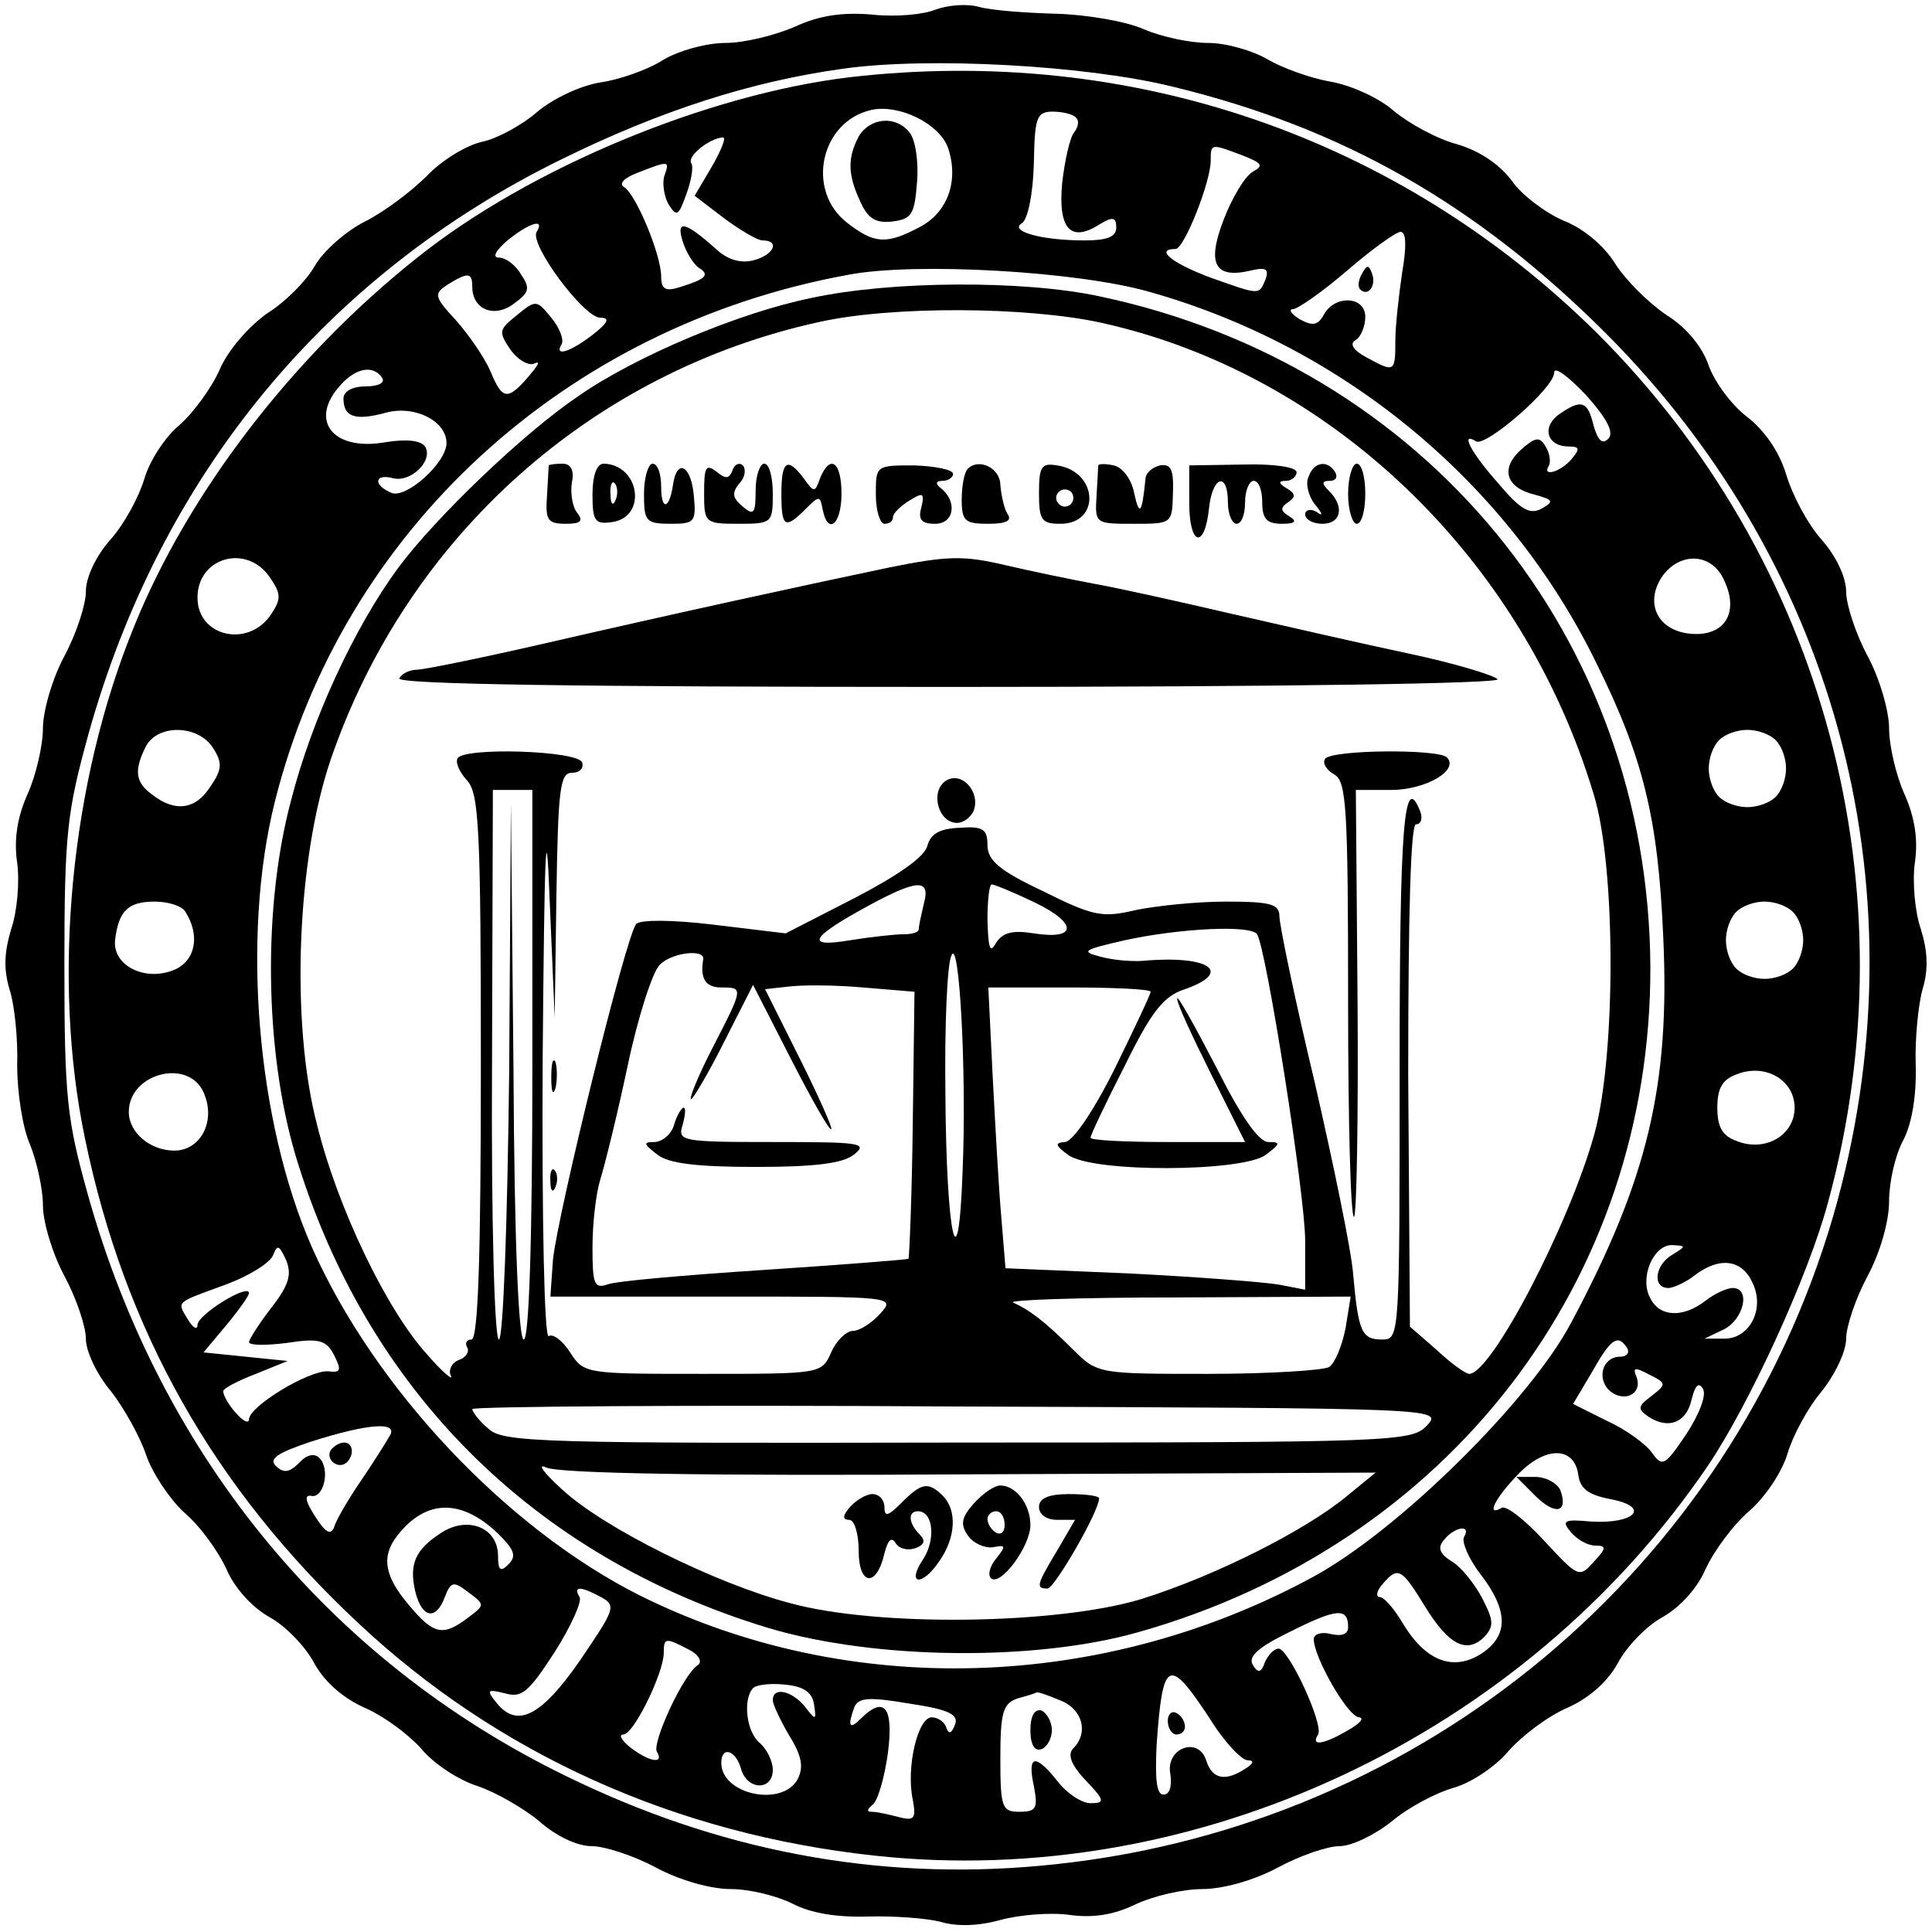 <?xml version="1.0" standalone="no"?>
<!DOCTYPE svg PUBLIC "-//W3C//DTD SVG 20010904//EN"
 "http://www.w3.org/TR/2001/REC-SVG-20010904/DTD/svg10.dtd">
<svg version="1.0" xmlns="http://www.w3.org/2000/svg"
 width="225pt" height="225pt" viewBox="0 0 225 225"
 preserveAspectRatio="xMidYMid meet">
<g transform="translate(0,225) scale(0.1,-0.1)"
fill="#000000" stroke="none">
<path d="M1090 2239 c-14 -6 -47 -9 -74 -6 -35 3 -62 -1 -90 -14 -23 -10 -59
-19 -81 -19 -22 0 -55 -9 -73 -20 -17 -11 -51 -23 -73 -26 -24 -4 -55 -19 -73
-34 -17 -15 -46 -31 -64 -35 -19 -4 -48 -22 -65 -40 -18 -18 -50 -42 -72 -53
-22 -11 -48 -34 -58 -51 -10 -18 -35 -43 -56 -56 -21 -15 -45 -42 -55 -65 -9
-21 -31 -51 -47 -65 -17 -14 -35 -42 -41 -63 -6 -20 -23 -52 -39 -70 -17 -19
-29 -44 -29 -61 0 -15 -11 -49 -25 -75 -14 -26 -25 -64 -25 -84 0 -20 -8 -55
-18 -77 -12 -27 -16 -53 -12 -80 3 -22 0 -57 -7 -77 -8 -27 -9 -46 -2 -70 6
-18 10 -58 9 -89 0 -30 6 -72 15 -92 8 -20 15 -52 15 -71 0 -19 11 -56 25 -82
14 -26 25 -59 25 -73 0 -15 13 -42 29 -61 15 -19 34 -53 41 -74 7 -21 27 -51
44 -67 18 -15 40 -45 50 -67 10 -23 31 -45 51 -56 18 -10 41 -34 51 -53 12
-22 34 -41 59 -52 23 -10 52 -32 66 -48 14 -17 43 -36 65 -43 21 -7 54 -26 72
-41 19 -17 44 -29 61 -29 15 0 49 -11 75 -25 28 -15 64 -25 87 -25 22 0 54 -8
72 -17 21 -11 51 -16 87 -15 30 1 69 -2 85 -6 19 -6 45 -5 70 2 22 6 58 9 80
6 28 -4 52 0 77 12 21 10 56 18 78 18 24 0 60 10 88 25 26 14 58 25 72 25 14
0 41 13 61 29 19 16 51 33 72 39 21 6 49 25 64 43 15 17 45 40 68 50 25 11 47
30 59 52 10 19 33 43 51 53 20 11 41 33 51 56 10 22 33 53 52 69 19 17 38 46
44 67 6 20 23 52 39 71 16 20 29 47 29 62 0 14 11 47 25 73 15 28 25 64 25 87
0 22 7 54 17 72 10 20 15 52 14 87 -1 30 3 70 8 88 7 23 6 44 -2 70 -7 20 -10
55 -7 77 4 27 0 53 -12 80 -10 22 -18 57 -18 77 0 20 -11 58 -25 84 -14 26
-25 60 -25 75 0 17 -12 42 -29 61 -16 18 -34 52 -41 76 -8 26 -25 51 -46 67
-18 14 -37 40 -44 59 -7 21 -25 44 -49 59 -21 14 -48 41 -60 60 -13 21 -37 41
-60 50 -21 9 -49 30 -60 46 -14 19 -37 35 -64 43 -23 6 -56 24 -74 39 -17 15
-50 30 -74 34 -23 4 -56 16 -73 26 -17 10 -48 19 -69 19 -21 0 -54 7 -75 16
-20 9 -66 17 -102 18 -36 1 -76 4 -90 8 -14 4 -36 2 -50 -3z m276 -90 c198
-48 354 -137 505 -288 272 -273 371 -657 264 -1027 -120 -411 -476 -709 -905
-755 -192 -21 -378 11 -557 96 -283 133 -485 376 -571 685 -24 86 -27 112 -27
265 0 155 3 179 28 270 84 301 276 535 552 670 114 56 219 90 327 105 99 14
283 4 384 -21z"/>
<path d="M989 2160 c-166 -20 -373 -106 -503 -210 -145 -115 -267 -274 -330
-430 -74 -181 -96 -410 -57 -596 46 -223 150 -407 318 -564 163 -153 370 -246
601 -271 374 -41 757 139 971 454 48 71 117 221 140 307 99 364 -4 748 -270
1013 -231 228 -543 335 -870 297z m115 -82 c13 -38 0 -76 -34 -93 -38 -20 -52
-19 -84 6 -48 38 -30 118 29 131 32 7 79 -16 89 -44z m149 35 c4 -3 3 -11 -2
-17 -5 -6 -11 -33 -14 -59 -5 -54 10 -70 44 -48 15 9 19 8 19 -4 0 -11 -11
-15 -37 -15 -51 0 -88 11 -73 20 7 4 13 34 14 69 1 54 3 61 22 61 11 0 24 -3
27 -7z m-424 -57 l-20 -34 34 -26 c19 -14 39 -26 45 -26 21 0 13 -17 -10 -23
-14 -4 -30 0 -43 12 -37 33 -48 36 -40 10 4 -13 13 -27 19 -31 13 -8 8 -13
-21 -22 -18 -6 -23 -3 -23 12 0 25 -29 95 -43 104 -7 4 0 11 16 17 36 14 37
14 31 -3 -3 -8 -1 -23 4 -33 10 -16 12 -15 21 10 6 16 9 33 6 37 -5 8 21 29
37 30 4 0 -2 -15 -13 -34z m618 13 c23 -9 25 -12 12 -19 -9 -5 -24 -30 -34
-56 -20 -52 -10 -69 32 -59 17 4 21 2 17 -10 -8 -19 -6 -19 -65 2 -43 16 -65
33 -40 33 10 0 41 78 41 103 0 20 0 20 37 6z m-822 -89 c-9 -14 55 -100 74
-100 12 0 9 -6 -9 -20 -26 -20 -45 -26 -36 -11 3 5 -2 19 -12 31 -17 21 -18
21 -40 3 -21 -17 -22 -19 -7 -41 9 -12 22 -19 28 -15 7 3 3 -3 -7 -15 -25 -29
-31 -28 -45 6 -7 16 -25 42 -40 59 -26 28 -26 31 -9 42 23 14 28 14 28 -3 0
-26 25 -37 48 -20 18 13 20 18 9 34 -6 11 -18 20 -26 20 -8 0 -4 8 10 20 26
21 44 26 34 10z m1008 -47 c-4 -27 -8 -63 -8 -80 0 -37 -1 -37 -34 -19 -15 8
-20 16 -12 20 6 4 11 16 11 27 0 24 -35 26 -48 3 -7 -13 -13 -14 -28 -6 -10 6
-14 12 -8 12 5 0 34 20 63 45 29 25 57 45 62 45 7 0 7 -18 2 -47z m-294 -23
c227 -64 418 -223 520 -432 55 -111 72 -181 78 -319 8 -173 -18 -282 -107
-449 -48 -91 -201 -242 -300 -296 -246 -134 -542 -143 -785 -22 -155 78 -309
241 -382 406 -64 146 -82 362 -43 518 79 316 338 554 668 614 78 15 268 4 351
-20z m534 -171 c-7 -7 -12 -2 -17 15 -7 29 -14 32 -41 13 -20 -15 -13 -37 12
-37 13 0 13 -3 3 -15 -13 -15 -35 -21 -26 -7 2 4 1 14 -4 22 -7 12 -12 11 -29
-4 -24 -22 -17 -44 16 -52 22 -6 23 -8 9 -16 -14 -8 -25 -2 -51 29 -32 36 -45
61 -26 49 11 -7 91 62 91 80 0 8 16 -4 37 -26 25 -28 33 -44 26 -51z m-1428
71 c4 -6 -5 -10 -19 -10 -16 0 -26 -6 -26 -14 0 -22 14 -26 48 -17 34 10 72
-9 72 -35 0 -23 -47 -65 -64 -58 -22 9 -20 23 2 17 21 -5 47 21 37 37 -5 7
-21 9 -46 5 -62 -11 -90 26 -52 67 18 20 38 23 48 8z m-131 -232 c13 -19 14
-25 2 -43 -26 -40 -86 -27 -86 19 0 47 57 63 84 24z m1694 -4 c18 -38 0 -66
-40 -62 -38 4 -53 36 -32 67 21 29 58 27 72 -5z m-1760 -195 c11 -17 11 -25
-3 -45 -17 -27 -41 -30 -67 -10 -21 15 -22 29 -8 57 14 26 61 25 78 -2z m1820
9 c7 -7 12 -21 12 -33 0 -12 -5 -26 -12 -33 -7 -7 -21 -12 -33 -12 -12 0 -26
5 -33 12 -7 7 -12 21 -12 33 0 12 5 26 12 33 7 7 21 12 33 12 12 0 26 -5 33
-12z m-1852 -200 c17 -27 12 -56 -12 -67 -34 -15 -73 4 -70 34 4 34 15 45 46
45 16 0 32 -5 36 -12z m1872 0 c7 -7 12 -21 12 -33 0 -12 -5 -26 -12 -33 -7
-7 -21 -12 -33 -12 -12 0 -26 5 -33 12 -7 7 -12 21 -12 33 0 12 5 26 12 33 7
7 21 12 33 12 12 0 26 -5 33 -12z m2 -228 c0 -32 -34 -52 -67 -39 -17 6 -23
16 -23 39 0 23 6 33 23 39 33 13 67 -7 67 -39z m-1853 18 c15 -33 -3 -68 -34
-68 -28 0 -53 21 -53 45 0 45 69 63 87 23z m79 -251 c-14 -18 -26 -37 -26 -40
0 -4 20 -4 44 -1 38 6 46 3 55 -14 9 -18 8 -21 -7 -19 -23 1 -92 -41 -92 -56
-1 -12 -30 21 -30 33 0 3 17 12 38 20 l37 15 -49 5 -49 5 26 31 c15 18 27 35
27 38 0 12 -60 -25 -60 -37 0 -6 -5 -4 -11 6 -13 22 -16 19 44 41 27 10 51 25
55 34 5 13 7 12 15 -5 7 -17 4 -29 -17 -56z m1632 62 c-21 -12 -24 -39 -5 -39
6 0 21 7 31 15 29 22 55 18 67 -9 15 -31 -4 -66 -34 -65 l-22 0 23 11 c23 12
31 48 10 48 -7 0 -22 -7 -32 -15 -26 -20 -53 -19 -64 3 -13 23 3 62 25 62 17
-1 17 -1 1 -11z m-53 -109 c3 -5 0 -10 -8 -10 -21 0 -28 -26 -12 -40 17 -14
38 -3 31 16 -5 12 -2 12 15 3 20 -10 20 -11 2 -25 -16 -12 -16 -15 -3 -24 23
-15 44 -7 50 20 4 16 8 21 13 13 5 -7 -4 -30 -19 -53 -25 -37 -28 -39 -40 -22
-7 10 -30 27 -52 37 l-40 20 22 37 c22 39 30 45 41 28z m-1441 -102 c-4 -7
-19 -31 -34 -53 -15 -22 -29 -46 -31 -54 -4 -9 -10 -6 -22 13 -11 17 -13 25
-5 24 15 -4 23 31 10 44 -6 6 -15 4 -24 -6 -11 -11 -18 -12 -27 -3 -8 8 2 15
41 28 66 21 102 24 92 7z m1384 -45 c2 -17 12 -24 38 -29 47 -9 28 -29 -23
-26 -32 3 -35 1 -23 -13 7 -8 19 -15 28 -15 13 0 13 -3 -2 -19 -17 -19 -18
-18 -58 25 -22 24 -44 41 -49 38 -19 -11 -8 11 18 38 32 34 66 34 71 1z
m-1258 -69 c19 -19 22 -26 12 -36 -9 -9 -12 -7 -12 10 0 33 -35 47 -66 27 -31
-20 -38 -37 -30 -70 8 -30 24 -32 34 -5 7 18 10 19 27 6 20 -15 20 -15 0 -30
-29 -22 -40 -20 -69 15 -29 34 -32 57 -13 81 33 42 74 43 117 2z m1125 -4 c-3
-5 5 -25 19 -43 33 -43 33 -72 1 -93 -33 -21 -65 -8 -91 35 -10 17 -22 31 -27
31 -5 0 -4 7 3 15 18 21 22 19 49 -25 28 -46 49 -56 69 -37 12 13 12 19 -2 46
-9 17 -25 37 -36 43 -14 9 -16 16 -8 25 12 15 32 18 23 3z m-1005 -70 c18 -10
16 -14 -24 -73 -45 -65 -73 -80 -97 -51 -13 16 -12 17 9 12 20 -6 28 2 58 48
19 30 32 59 29 64 -8 13 1 13 25 0z m870 -35 c0 -8 -7 -11 -20 -8 -11 3 -20 0
-20 -6 0 -21 40 -91 53 -91 6 -1 1 -7 -13 -15 -29 -17 -44 -19 -35 -5 7 11
-34 100 -46 100 -5 0 -12 -7 -16 -16 -4 -12 -8 -13 -14 -3 -6 10 7 21 44 39
54 27 67 28 67 5z m-768 -26 c12 -6 16 -14 11 -18 -17 -10 -54 -91 -48 -101 9
-15 -9 -12 -31 5 -10 8 -14 15 -8 15 12 0 47 72 47 95 0 18 2 18 29 4z m606
-79 c17 -28 38 -50 45 -50 8 0 7 -4 -3 -10 -23 -15 -38 -12 -45 9 -9 30 -48
15 -42 -15 2 -15 -1 -24 -8 -24 -8 0 -10 17 -8 58 7 100 14 103 61 32z m-460
15 c3 -19 2 -19 -11 -2 -15 18 -37 23 -37 7 0 -5 9 -24 19 -41 15 -24 17 -37
10 -51 -18 -33 -89 -18 -89 19 0 20 17 15 23 -7 7 -25 37 -26 37 -1 0 10 -7
24 -15 31 -16 13 -20 51 -8 64 4 4 21 6 38 4 21 -2 31 -9 33 -23z m164 -24
c-4 -10 -7 -11 -10 -3 -2 7 -10 12 -17 12 -16 0 -30 -58 -22 -96 4 -22 2 -25
-17 -20 -11 3 -25 6 -31 6 -6 0 -5 3 1 8 6 4 14 31 18 60 7 54 -4 68 -32 40
-13 -13 -15 -8 -7 14 5 11 17 12 64 4 47 -7 58 -13 53 -25z m122 29 c27 -10
34 -38 16 -56 -7 -7 -3 -19 14 -37 23 -24 23 -27 6 -27 -10 0 -27 11 -38 25
-26 33 -36 32 -28 -5 5 -26 3 -30 -17 -30 -20 0 -22 5 -22 62 0 54 3 64 20 70
11 3 21 6 22 7 1 1 13 -3 27 -9z"/>
<path d="M1000 2091 c-13 -25 -13 -44 2 -76 9 -20 18 -25 37 -23 23 3 26 8 29
46 2 24 -2 50 -9 58 -16 20 -46 17 -59 -5z"/>
<path d="M1586 1931 c-4 -7 -5 -15 -2 -18 9 -9 19 4 14 18 -4 11 -6 11 -12 0z"/>
<path d="M945 1903 c-84 -17 -205 -68 -271 -114 -64 -43 -167 -142 -210 -200
-51 -69 -101 -177 -125 -271 -33 -123 -31 -291 5 -413 82 -273 277 -468 551
-551 124 -37 310 -39 430 -5 362 102 598 409 597 775 -2 384 -262 701 -642
781 -89 19 -243 18 -335 -2z m338 -29 c266 -59 490 -273 573 -549 26 -84 26
-303 1 -395 -29 -105 -120 -280 -146 -280 -4 0 -21 12 -38 28 l-31 27 -2 293
c0 191 3 292 9 292 6 0 8 7 5 15 -19 48 -24 -16 -24 -300 0 -310 0 -315 -20
-315 -24 0 -28 8 -34 75 -2 28 -23 129 -45 225 -23 96 -41 183 -41 193 0 14
-10 17 -62 17 -35 0 -82 -5 -106 -10 -38 -9 -49 -7 -107 22 -51 24 -65 36 -65
54 0 18 -5 22 -32 20 -24 -1 -34 -7 -38 -21 -3 -13 -35 -35 -85 -61 l-80 -41
-83 10 c-49 6 -86 6 -91 1 -12 -13 -92 -340 -97 -391 l-3 -43 201 0 c200 0
201 0 183 -20 -10 -11 -24 -20 -32 -20 -7 0 -19 -11 -25 -25 -11 -25 -12 -25
-149 -25 -137 0 -139 0 -155 25 -9 14 -20 22 -25 19 -5 -3 -8 133 -7 323 2
244 4 292 8 188 l6 -140 2 143 c2 122 4 142 18 142 9 0 14 5 12 12 -5 14 -137
18 -145 5 -3 -5 2 -16 11 -26 14 -15 16 -58 16 -334 0 -217 -3 -317 -11 -317
-5 0 -8 -4 -5 -9 3 -5 -1 -12 -10 -15 -8 -3 -12 -12 -9 -18 4 -7 -9 3 -27 24
-47 51 -105 171 -129 269 -31 120 -23 309 16 424 89 260 304 452 569 510 85
19 243 18 329 -1z m-663 -864 c0 -207 -4 -320 -10 -320 -6 0 -11 112 -12 313
l-3 312 -2 -312 c-2 -177 -7 -313 -12 -313 -5 0 -9 136 -8 320 l1 320 23 0 23
0 0 -320z m456 188 c-3 -13 -6 -26 -6 -30 0 -4 -8 -6 -17 -6 -10 0 -38 -3 -63
-7 -53 -9 -47 3 21 40 57 31 73 32 65 3z m129 1 c50 -24 50 -44 -1 -36 -25 4
-36 1 -44 -11 -7 -13 -9 -7 -10 26 0 23 2 42 5 42 3 0 25 -9 50 -21z m259 -37
c11 -18 56 -304 56 -357 l0 -57 -31 6 c-18 3 -96 9 -175 13 l-143 6 -5 61 c-3
34 -7 107 -10 164 l-5 102 94 0 c52 0 95 -2 95 -5 0 -3 -19 -43 -42 -90 -25
-50 -49 -85 -58 -85 -12 -1 -11 -4 4 -15 28 -21 203 -20 230 0 17 13 18 15 3
15 -11 0 -32 30 -61 88 -25 48 -45 84 -45 79 -1 -4 17 -43 39 -87 l40 -80 -90
0 c-49 0 -90 2 -90 5 0 3 18 41 40 84 31 63 45 81 70 89 57 20 28 40 -49 33
-14 -1 -36 1 -50 5 -23 6 -19 8 29 19 64 14 147 18 154 7z m-343 -277 c-5
-138 -19 -74 -20 92 -1 78 2 150 7 160 9 24 18 -135 13 -252z m-302 248 c-4
-23 3 -33 21 -33 26 0 26 0 -10 -70 -17 -33 -28 -60 -25 -60 2 0 20 30 38 66
l34 67 44 -86 c24 -47 45 -84 47 -82 2 1 -15 39 -37 83 l-40 80 27 3 c15 2 54
2 87 -1 l60 -5 -2 -154 c-1 -84 -4 -155 -5 -157 -2 -1 -78 -7 -169 -13 -91 -6
-173 -13 -182 -17 -15 -5 -17 1 -17 43 0 28 4 63 9 79 5 16 20 76 32 133 12
57 29 109 37 117 14 15 53 19 51 7z m748 -430 c-4 -20 -12 -40 -19 -45 -7 -4
-71 -8 -141 -8 -127 0 -129 0 -157 28 -34 34 -52 47 -70 55 -8 3 77 6 189 6
l204 1 -6 -37z m95 -113 c-18 -19 -34 -20 -546 -20 -484 -1 -530 0 -547 16
-11 9 -19 20 -19 23 0 3 254 5 565 3 562 -2 565 -2 547 -22z m-532 -57 l472 2
-33 -27 c-48 -40 -153 -93 -239 -120 -98 -30 -308 -33 -410 -5 -87 23 -216 87
-265 132 -22 20 -30 31 -19 26 14 -7 186 -10 494 -8z"/>
<path d="M639 1708 c0 -2 -1 -18 -2 -36 -2 -28 1 -32 22 -32 17 0 21 3 13 13
-5 6 -8 22 -6 35 3 14 -1 22 -11 22 -8 0 -15 -1 -16 -2z"/>
<path d="M690 1674 c0 -31 3 -35 23 -32 41 6 32 67 -10 68 -8 0 -13 -14 -13
-36z m27 -6 c-3 -8 -6 -5 -6 6 -1 11 2 17 5 13 3 -3 4 -12 1 -19z"/>
<path d="M750 1675 c0 -32 2 -35 31 -35 28 0 30 2 27 33 -3 34 -19 44 -24 14
-4 -30 -14 -33 -14 -4 0 15 -4 27 -10 27 -5 0 -10 -16 -10 -35z"/>
<path d="M820 1676 c0 -35 1 -36 40 -36 39 0 40 1 40 35 0 19 -4 35 -10 35 -5
0 -10 -14 -10 -31 0 -27 -2 -30 -15 -19 -12 10 -13 16 -4 27 7 7 8 17 4 21 -4
4 -10 1 -12 -6 -4 -10 -8 -10 -19 -1 -12 9 -14 5 -14 -25z"/>
<path d="M910 1675 c0 -39 4 -42 28 -18 16 16 17 16 20 0 6 -31 22 -18 22 18
0 37 -13 47 -25 18 -6 -17 -7 -17 -19 0 -19 25 -26 21 -26 -18z"/>
<path d="M1020 1674 c0 -19 5 -34 10 -34 6 0 10 3 10 8 0 4 9 13 19 19 16 10
18 9 14 -8 -4 -14 0 -19 16 -19 23 0 26 27 6 42 -6 5 -5 8 3 8 6 0 12 4 12 8
0 5 -20 9 -45 10 -45 0 -45 0 -45 -34z"/>
<path d="M1127 1704 c-4 -4 -7 -20 -7 -36 0 -25 4 -28 31 -28 22 0 28 4 22 12
-4 7 -7 22 -8 33 0 20 -25 32 -38 19z"/>
<path d="M1210 1676 c0 -32 3 -36 25 -36 47 0 44 61 -4 68 -18 3 -21 -1 -21
-32z m40 -6 c0 -5 -4 -10 -10 -10 -5 0 -10 5 -10 10 0 6 5 10 10 10 6 0 10 -4
10 -10z"/>
<path d="M1279 1708 c0 -2 -1 -18 -2 -36 -2 -32 -1 -32 43 -32 45 0 45 0 46
35 1 28 -2 35 -15 33 -9 -2 -17 -9 -17 -16 -4 -40 -7 -44 -13 -17 -3 17 -14
31 -24 33 -9 2 -17 2 -18 0z"/>
<path d="M1385 1664 c0 -50 18 -54 23 -6 4 38 22 43 22 7 0 -14 5 -25 10 -25
6 0 10 11 10 25 0 14 5 25 10 25 6 0 10 -11 10 -25 0 -19 5 -25 23 -25 16 0
18 3 8 9 -10 6 -10 10 -1 16 9 6 9 10 -1 16 -10 6 -11 9 -1 9 6 0 12 5 12 10
0 6 -26 10 -62 9 l-63 -1 0 -44z"/>
<path d="M1524 1695 c-4 -8 0 -23 7 -32 10 -12 10 -15 2 -9 -7 4 -13 2 -13 -3
0 -6 9 -11 20 -11 22 0 26 20 8 38 -9 9 -9 12 1 12 7 0 9 5 6 10 -9 15 -25 12
-31 -5z"/>
<path d="M1570 1675 c0 -19 5 -35 10 -35 6 0 10 16 10 35 0 19 -4 35 -10 35
-5 0 -10 -16 -10 -35z"/>
<path d="M1035 1589 c-100 -21 -243 -52 -408 -90 -70 -16 -134 -29 -142 -29
-7 0 -17 -4 -20 -10 -4 -7 212 -10 641 -10 391 0 644 4 638 9 -5 5 -52 19
-104 30 -52 11 -144 32 -205 46 -60 14 -132 30 -160 35 -27 5 -75 15 -105 22
-47 11 -66 11 -135 -3z"/>
<path d="M1543 1366 c-3 -5 2 -13 11 -18 14 -8 16 -38 16 -265 0 -141 3 -253
7 -250 3 4 5 117 4 252 l-2 245 41 0 c40 0 80 23 65 38 -10 10 -136 9 -142 -2z"/>
<path d="M1102 1341 c-18 -11 -11 -45 9 -49 9 -2 19 5 23 14 8 22 -14 46 -32
35z"/>
<path d="M642 995 c0 -16 2 -22 5 -12 2 9 2 23 0 30 -3 6 -5 -1 -5 -18z"/>
<path d="M641 874 c0 -11 3 -14 6 -6 3 7 2 16 -1 19 -3 4 -6 -2 -5 -13z"/>
<path d="M785 940 c-3 -11 -14 -20 -23 -20 -13 0 -13 -2 4 -15 13 -10 46 -14
114 -14 68 0 101 4 114 14 18 14 8 15 -93 15 -108 0 -112 1 -106 20 3 11 4 20
1 20 -2 0 -8 -9 -11 -20z"/>
<path d="M1050 500 c-16 -16 -20 -17 -20 -5 0 8 -6 15 -14 15 -7 0 -19 -7 -26
-15 -9 -10 -9 -15 -1 -15 6 0 11 -16 11 -36 0 -41 21 -43 30 -3 4 15 8 20 13
12 4 -7 15 -9 23 -6 11 4 12 9 5 16 -13 13 -14 27 -2 27 18 0 21 -33 6 -56
-20 -30 -1 -32 19 -2 19 27 21 59 4 76 -17 17 -25 15 -48 -8z"/>
<path d="M1134 499 c-14 -16 -16 -24 -7 -37 6 -9 19 -15 29 -14 15 3 16 2 5
-12 -8 -9 -11 -20 -7 -24 11 -10 46 37 46 62 0 24 -17 46 -35 46 -7 0 -20 -9
-31 -21z m36 -25 c0 -8 -4 -12 -10 -9 -5 3 -10 10 -10 16 0 5 5 9 10 9 6 0 10
-7 10 -16z"/>
<path d="M1210 495 c0 -9 9 -15 21 -15 l21 0 -21 -36 c-24 -40 -25 -44 -11
-44 8 0 60 90 60 105 0 3 -16 5 -35 5 -24 0 -35 -5 -35 -15z"/>
<path d="M385 561 c-6 -11 9 -23 19 -14 9 9 7 23 -3 23 -6 0 -12 -4 -16 -9z"/>
<path d="M1788 508 c23 -23 39 -20 29 7 -4 8 -17 15 -29 15 l-22 0 22 -22z"/>
<path d="M1360 246 c0 -9 5 -16 10 -16 6 0 10 4 10 9 0 6 -4 13 -10 16 -5 3
-10 -1 -10 -9z"/>
<path d="M1200 235 c0 -17 5 -25 13 -22 6 2 12 12 12 22 0 10 -6 20 -12 23 -8
2 -13 -6 -13 -23z"/>
</g>
</svg>
